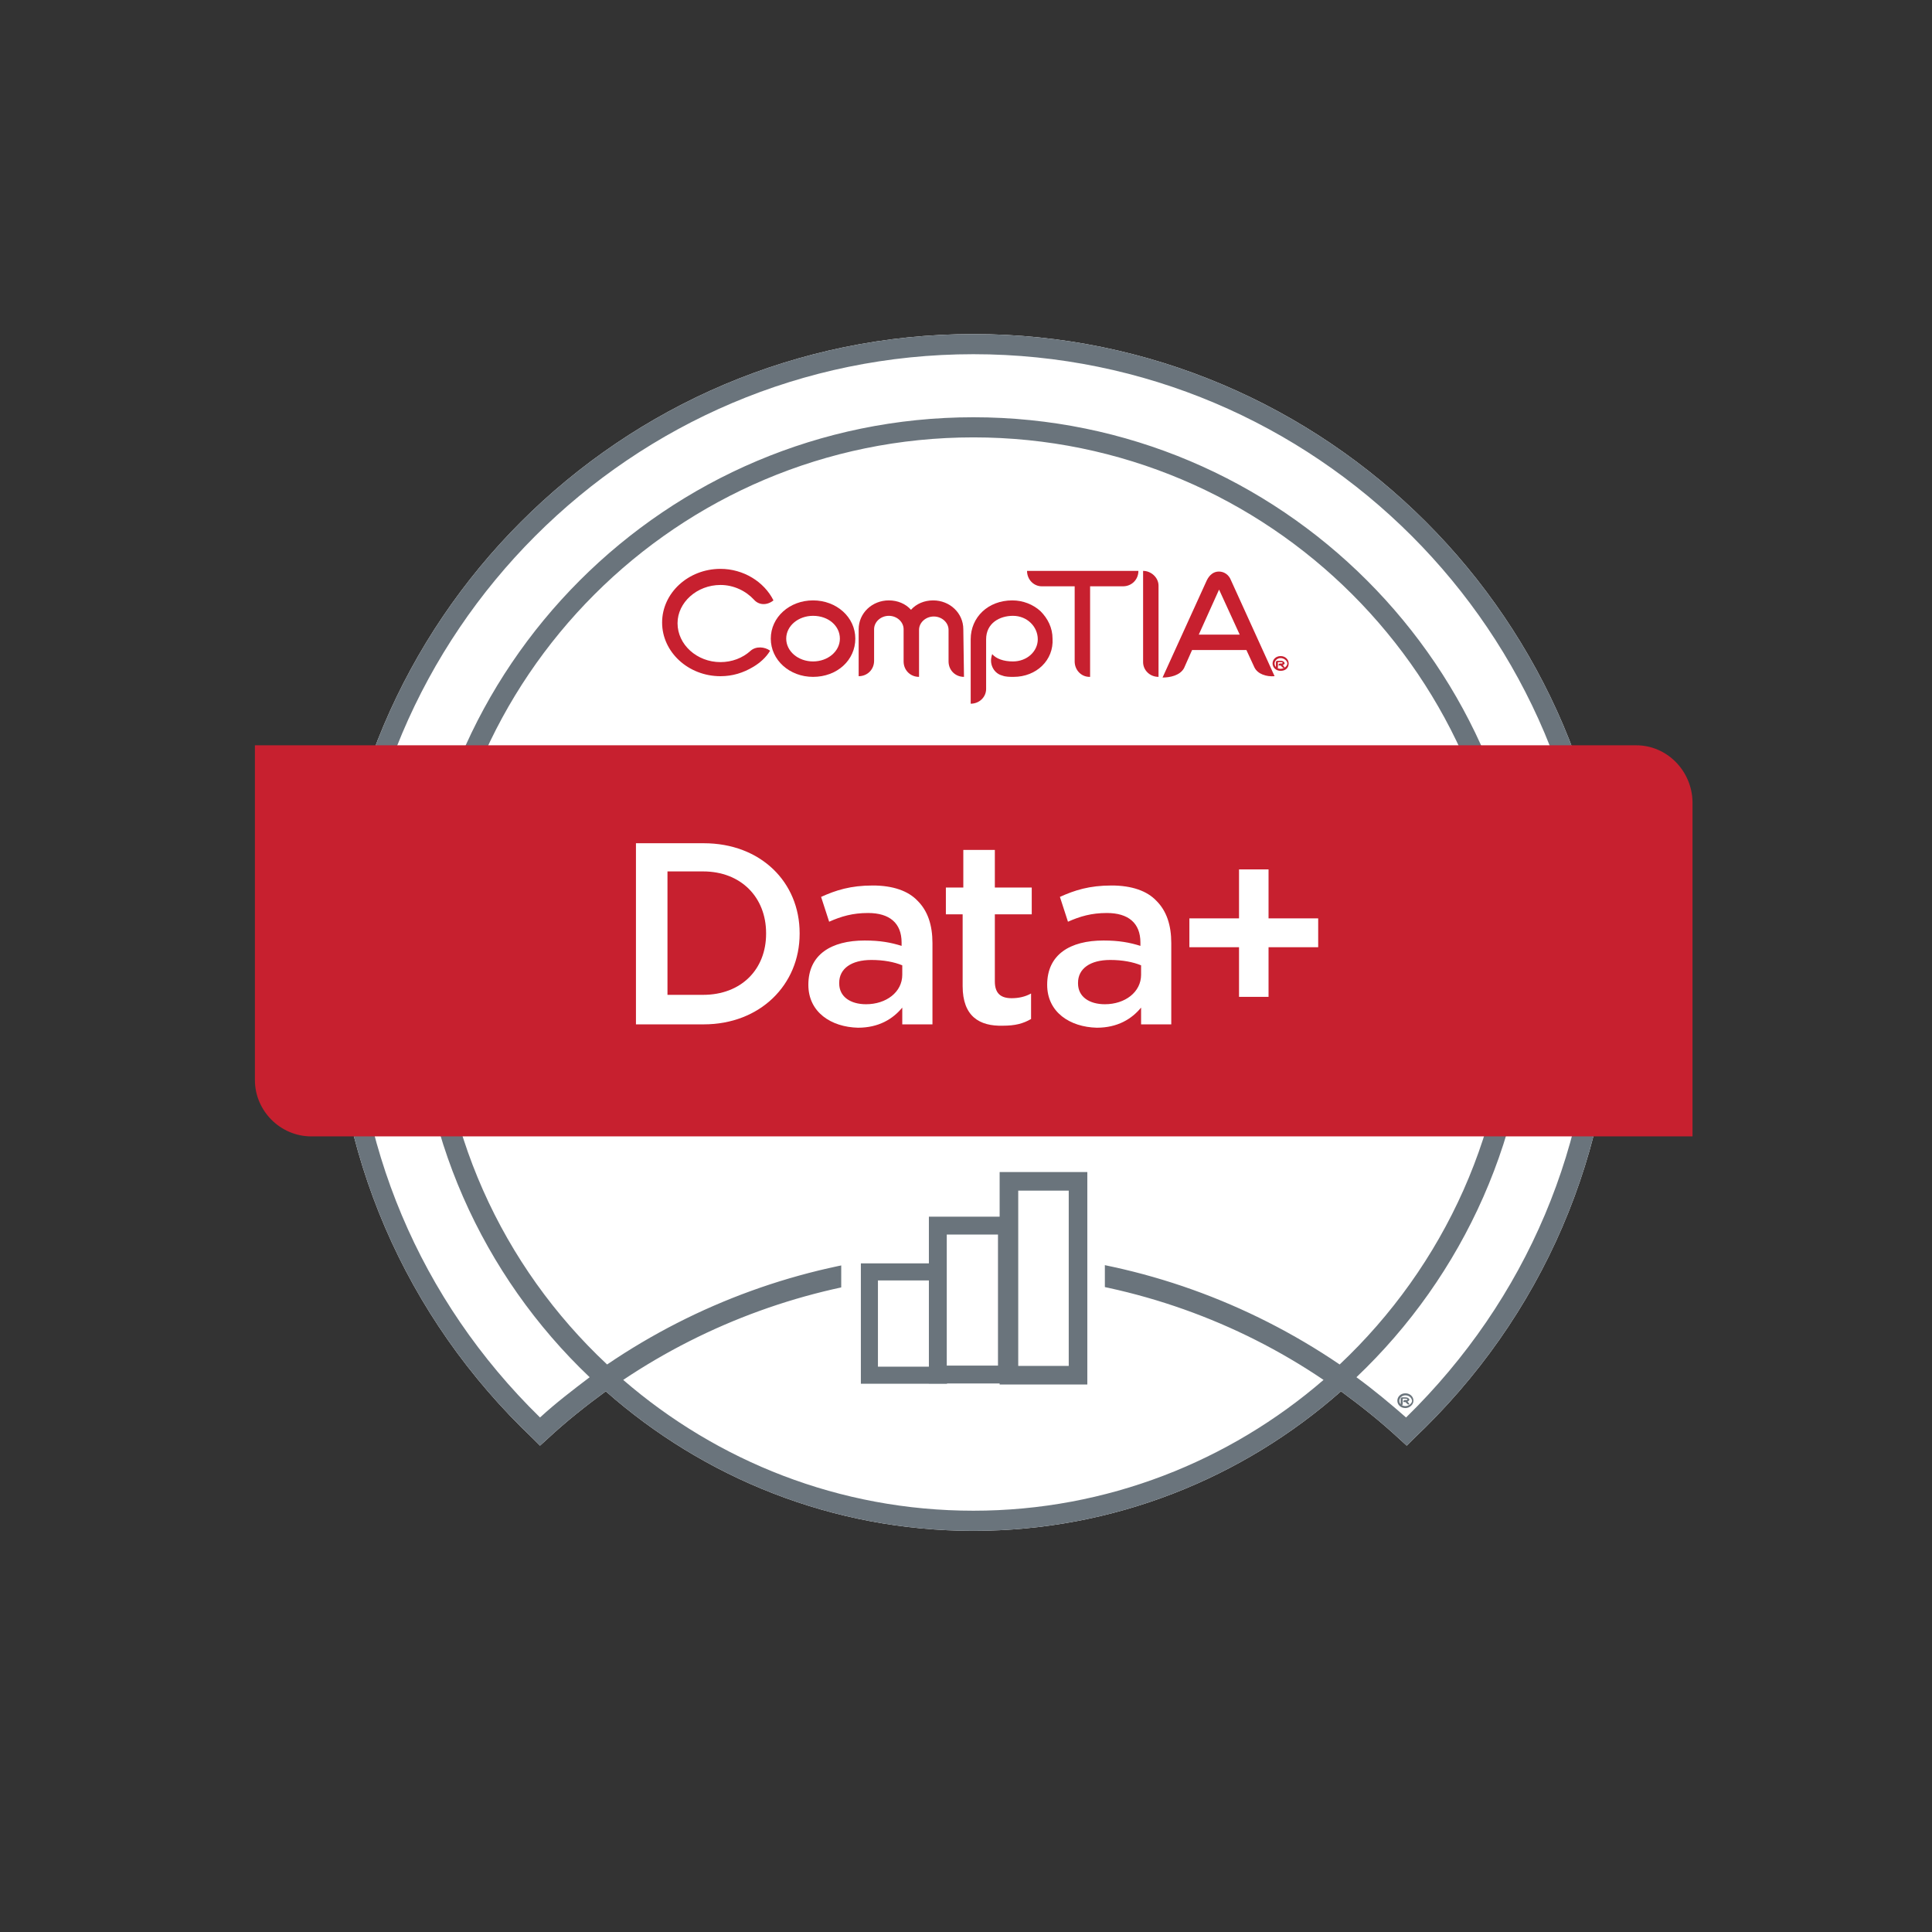 <?xml version="1.0" encoding="UTF-8"?> <svg xmlns="http://www.w3.org/2000/svg" xmlns:xlink="http://www.w3.org/1999/xlink" version="1.1" id="Layer_1" x="0px" y="0px" viewBox="0 0 288 288" style="enable-background:new 0 0 288 288;" xml:space="preserve"><rect x="0" y="0" width="288" height="288" fill="#333333" stroke="none"/> <style type="text/css"> .st0{fill:#FFFFFF;} .st1{fill:#C7202F;} .st2{fill:#6A747C;} .st3{fill:#FFFFFF;stroke:#6A747C;stroke-width:2.544;stroke-miterlimit:10;} .st4{fill:#FFFFFF;stroke:#6A747C;stroke-width:2.664;stroke-miterlimit:10;} .st5{fill:#FFFFFF;stroke:#6A747C;stroke-width:2.771;stroke-miterlimit:10;} </style> <g> <path class="st0" d="M145.1,49.8c-52.6,0-95.4,42.8-95.4,95.4c0,26.5,10.6,51.1,29.8,69.3l1,1l1.1-1c2.8-2.6,5.7-4.9,8.7-7.1 c14.6,12.9,33.8,20.8,54.8,20.8c21,0,40.2-7.9,54.8-20.8c3,2.2,5.9,4.5,8.7,7.1l1.1,1l1-1c19.3-18.2,29.9-42.9,29.9-69.3 C240.5,92.6,197.7,49.8,145.1,49.8z"></path> <g> <path class="st1" d="M121.2,91.8c-2.2,0-4,1.5-4,3.4c0,1.9,1.8,3.4,4,3.4c2.2,0,4-1.5,4-3.4C125.2,93.3,123.5,91.8,121.2,91.8 M121.2,100.9c-3.5,0-6.3-2.5-6.3-5.7c0-3.2,2.8-5.7,6.3-5.7c3.5,0,6.3,2.5,6.3,5.7C127.5,98.4,124.8,100.9,121.2,100.9"></path> <path class="st1" d="M143.7,100.9c-1.3,0-2.3-1-2.3-2.3l0-4.7c0-1.1-1-2-2.2-2c-1.2,0-2.2,0.9-2.2,2l0,7c-1.3,0-2.3-1-2.3-2.3 l0-4.8c0-1.1-1-2-2.2-2c-1.2,0-2.2,0.9-2.2,2l0,4.7c0,1.3-1,2.3-2.3,2.3l0-7c0-2.4,2-4.3,4.5-4.3c1.3,0,2.5,0.5,3.3,1.4 c0.8-0.9,2-1.4,3.3-1.4c2.5,0,4.5,1.9,4.5,4.3L143.7,100.9z"></path> <path class="st1" d="M151.1,100.9c-0.6,0-1.2,0-1.7-0.2c-1.2-0.3-1.9-1.6-1.6-2.8c0-0.1,0.1-0.3,0.1-0.4l0,0 c0.6,0.7,1.7,1.1,3.1,1.1c2.1,0,3.7-1.5,3.7-3.3c0-1.9-1.6-3.5-3.7-3.5c-2,0-4,1.1-4,3.5l0,7.4c0,1.2-1,2.2-2.3,2.2l0-9.6 c0-3.3,2.6-5.8,6.2-5.8c1.6,0,3.1,0.6,4.2,1.6c1.1,1.1,1.8,2.5,1.8,4.1C157.1,98.4,154.5,100.9,151.1,100.9"></path> <path class="st1" d="M167.4,87.4l-4.9,0l0,13.5h-0.1c-1.2,0-2.2-1-2.2-2.3l0-11.2l-4.9,0c-1.2,0-2.2-1-2.2-2.3l16.6,0 C169.7,86.4,168.7,87.4,167.4,87.4"></path> <path class="st1" d="M181.9,87.5l-3.2,7.1l6.1,0l-3.3-7.2L181.9,87.5z M187,99.5l-1.2-2.6l-8.1,0l-1.2,2.7 c-0.6,1.1-2.1,1.4-3.2,1.4l6.6-14.5c0.4-0.8,1-1.3,1.8-1.3c0.8,0,1.5,0.5,1.8,1.3l6.5,14.3C188.8,100.9,187.5,100.5,187,99.5"></path> <path class="st1" d="M112.4,89.4c-1.2-1.3-3-2.2-5-2.2c-3.5,0-6.4,2.6-6.4,5.7c0,3.2,2.9,5.8,6.4,5.8c1.7,0,3.3-0.6,4.5-1.7 c0.8-0.7,2.1-0.6,2.9,0c-0.6,1-1.5,1.8-2.5,2.4c-1.5,0.9-3.1,1.4-4.9,1.4c-4.8,0-8.7-3.6-8.7-8c0-4.4,3.9-8,8.7-8 c3.4,0,6.5,1.9,7.9,4.7C114.3,90.3,113.1,90.2,112.4,89.4"></path> <path class="st1" d="M191.3,99.1c0,0-0.1,0-0.1,0c0,0,0.1,0.1,0.3,0.4l0,0c-0.1,0.1-0.2,0.1-0.3,0c-0.3-0.3-0.3-0.3-0.3-0.3h-0.3 v-0.1c0-0.1,0.1-0.2,0.2-0.2h0.1c0.1,0,0.2,0,0.2,0c0,0,0.1,0,0.1-0.1c0,0,0-0.1-0.3-0.1h-0.4v0.8c0,0.1-0.1,0.2-0.2,0.2h-0.1v-1 c0-0.1,0.1-0.2,0.2-0.2h0.5c0.5,0,0.6,0.3,0.6,0.4C191.5,98.9,191.5,99,191.3,99.1 M190.9,98.1c-0.5,0-0.9,0.4-0.9,0.8 c0,0.5,0.4,0.8,0.9,0.8c0.5,0,1-0.4,1-0.8C191.9,98.5,191.4,98.1,190.9,98.1 M190.9,100c-0.7,0-1.2-0.5-1.2-1.1 c0-0.6,0.5-1.1,1.2-1.1c0.7,0,1.2,0.5,1.2,1.1C192.1,99.6,191.6,100,190.9,100"></path> <path class="st1" d="M170.4,85.1l0,13.6c0,1.2,1,2.2,2.3,2.2l0-13.6C172.7,86.1,171.6,85.1,170.4,85.1"></path> </g> <path class="st2" d="M145.1,49.8c-52.6,0-95.4,42.8-95.4,95.4c0,26.5,10.6,51.1,29.8,69.3l1,1l1.1-1c2.8-2.6,5.7-4.9,8.7-7.1 c14.6,12.9,33.8,20.8,54.8,20.8c21,0,40.2-7.9,54.8-20.8c3,2.2,5.9,4.5,8.7,7.1l1.1,1l1-1c19.3-18.2,29.9-42.9,29.9-69.3 C240.5,92.6,197.7,49.8,145.1,49.8z M135.5,187.1c-16.2,1.6-31.6,7.2-45,16.3c-15.6-14.6-25.3-35.3-25.3-58.3 c0-44.1,35.8-79.9,79.9-79.9s79.9,35.8,79.9,79.9c0,23-9.8,43.7-25.3,58.3c-13.7-9.3-29.5-15-46.1-16.4 M153.6,190.2 c15.7,1.4,30.7,6.7,43.7,15.5c-14,12.1-32.3,19.5-52.2,19.5c-20,0-38.2-7.4-52.2-19.5c12.7-8.5,27.3-13.8,42.6-15.4 M209.6,211.3 c-2.4-2.1-4.8-4.1-7.4-6c15.9-15.1,25.9-36.5,25.9-60.1c0-45.8-37.2-83-83-83s-83,37.2-83,83c0,23.6,9.9,45,25.8,60.1 c-2.5,1.9-5,3.8-7.4,6c-17.9-17.5-27.8-40.9-27.8-66.1c0-50.9,41.4-92.4,92.4-92.4s92.4,41.4,92.4,92.4 C237.5,170.3,227.6,193.7,209.6,211.3z"></path> <path class="st1" d="M243.9,111.1H38V161c0,4.6,3.8,8.4,8.4,8.4h205.9v-49.9C252.2,114.9,248.5,111.1,243.9,111.1z"></path> <path class="st2" d="M209.9,208.9c0,0-0.1,0-0.1,0c0,0,0.1,0.1,0.3,0.4l0,0c-0.1,0.1-0.2,0.1-0.3,0c-0.3-0.3-0.3-0.3-0.3-0.3h-0.3 v-0.1c0-0.1,0.1-0.2,0.2-0.2h0.1c0.1,0,0.2,0,0.2,0c0,0,0.1,0,0.1-0.1c0,0,0-0.1-0.3-0.1h-0.4v0.8c0,0.1-0.1,0.2-0.2,0.2h-0.1v-1 c0-0.1,0.1-0.2,0.2-0.2h0.5c0.5,0,0.6,0.3,0.6,0.4C210.1,208.7,210,208.8,209.9,208.9 M209.5,208c-0.5,0-0.9,0.4-0.9,0.8 c0,0.5,0.4,0.8,0.9,0.8c0.5,0,1-0.4,1-0.8C210.4,208.3,210,208,209.5,208 M209.5,209.9c-0.7,0-1.2-0.5-1.2-1.1 c0-0.6,0.5-1.1,1.2-1.1c0.7,0,1.2,0.5,1.2,1.1C210.7,209.4,210.1,209.9,209.5,209.9"></path> <g> <path class="st0" d="M94.8,125.7h10.1c8.5,0,14.3,5.8,14.3,13.4v0.1c0,7.6-5.9,13.5-14.3,13.5H94.8V125.7z M99.5,130v18.3h5.3 c5.7,0,9.4-3.8,9.4-9.1v-0.1c0-5.3-3.7-9.2-9.4-9.2H99.5z"></path> <path class="st0" d="M120.5,146.8L120.5,146.8c0-4.5,3.4-6.6,8.4-6.6c2.3,0,3.9,0.3,5.5,0.8v-0.5c0-2.9-1.8-4.4-5-4.4 c-2.3,0-4,0.5-5.8,1.3l-1.2-3.7c2.2-1,4.4-1.7,7.7-1.7c3,0,5.3,0.8,6.7,2.3c1.5,1.5,2.2,3.6,2.2,6.3v12.1h-4.5v-2.5 c-1.4,1.7-3.5,3-6.6,3C123.9,153.1,120.5,150.9,120.5,146.8z M134.5,145.3v-1.4c-1.2-0.5-2.8-0.8-4.6-0.8c-3,0-4.8,1.3-4.8,3.4 v0.1c0,2,1.7,3.1,4,3.1C132.1,149.7,134.5,147.9,134.5,145.3z"></path> <path class="st0" d="M143.5,147v-10.7H141v-4h2.6v-5.6h4.7v5.6h5.5v4h-5.5v10c0,1.8,0.9,2.5,2.5,2.5c1,0,2-0.2,2.9-0.7v3.8 c-1.2,0.7-2.4,1-4.2,1C146,153,143.5,151.5,143.5,147z"></path> <path class="st0" d="M156.1,146.8L156.1,146.8c0-4.5,3.4-6.6,8.4-6.6c2.3,0,3.9,0.3,5.5,0.8v-0.5c0-2.9-1.8-4.4-5-4.4 c-2.3,0-4,0.5-5.8,1.3l-1.2-3.7c2.2-1,4.4-1.7,7.7-1.7c3,0,5.3,0.8,6.7,2.3c1.5,1.5,2.2,3.6,2.2,6.3v12.1h-4.5v-2.5 c-1.4,1.7-3.5,3-6.6,3C159.5,153.1,156.1,150.9,156.1,146.8z M170.1,145.3v-1.4c-1.2-0.5-2.8-0.8-4.6-0.8c-3,0-4.8,1.3-4.8,3.4 v0.1c0,2,1.7,3.1,4,3.1C167.7,149.7,170.1,147.9,170.1,145.3z"></path> <path class="st0" d="M184.7,141.2h-7.4v-4.3h7.4v-7.3h4.4v7.3h7.4v4.3h-7.4v7.4h-4.4V141.2z"></path> </g> <rect x="125.4" y="184.8" class="st0" width="39.3" height="12.2"></rect> <g> <rect x="129.6" y="189.6" class="st3" width="10.3" height="15.4"></rect> <rect x="139.8" y="182.7" class="st4" width="10.3" height="22.2"></rect> <rect x="150.4" y="176.1" class="st5" width="10.3" height="28.9"></rect> </g> </g> </svg> 